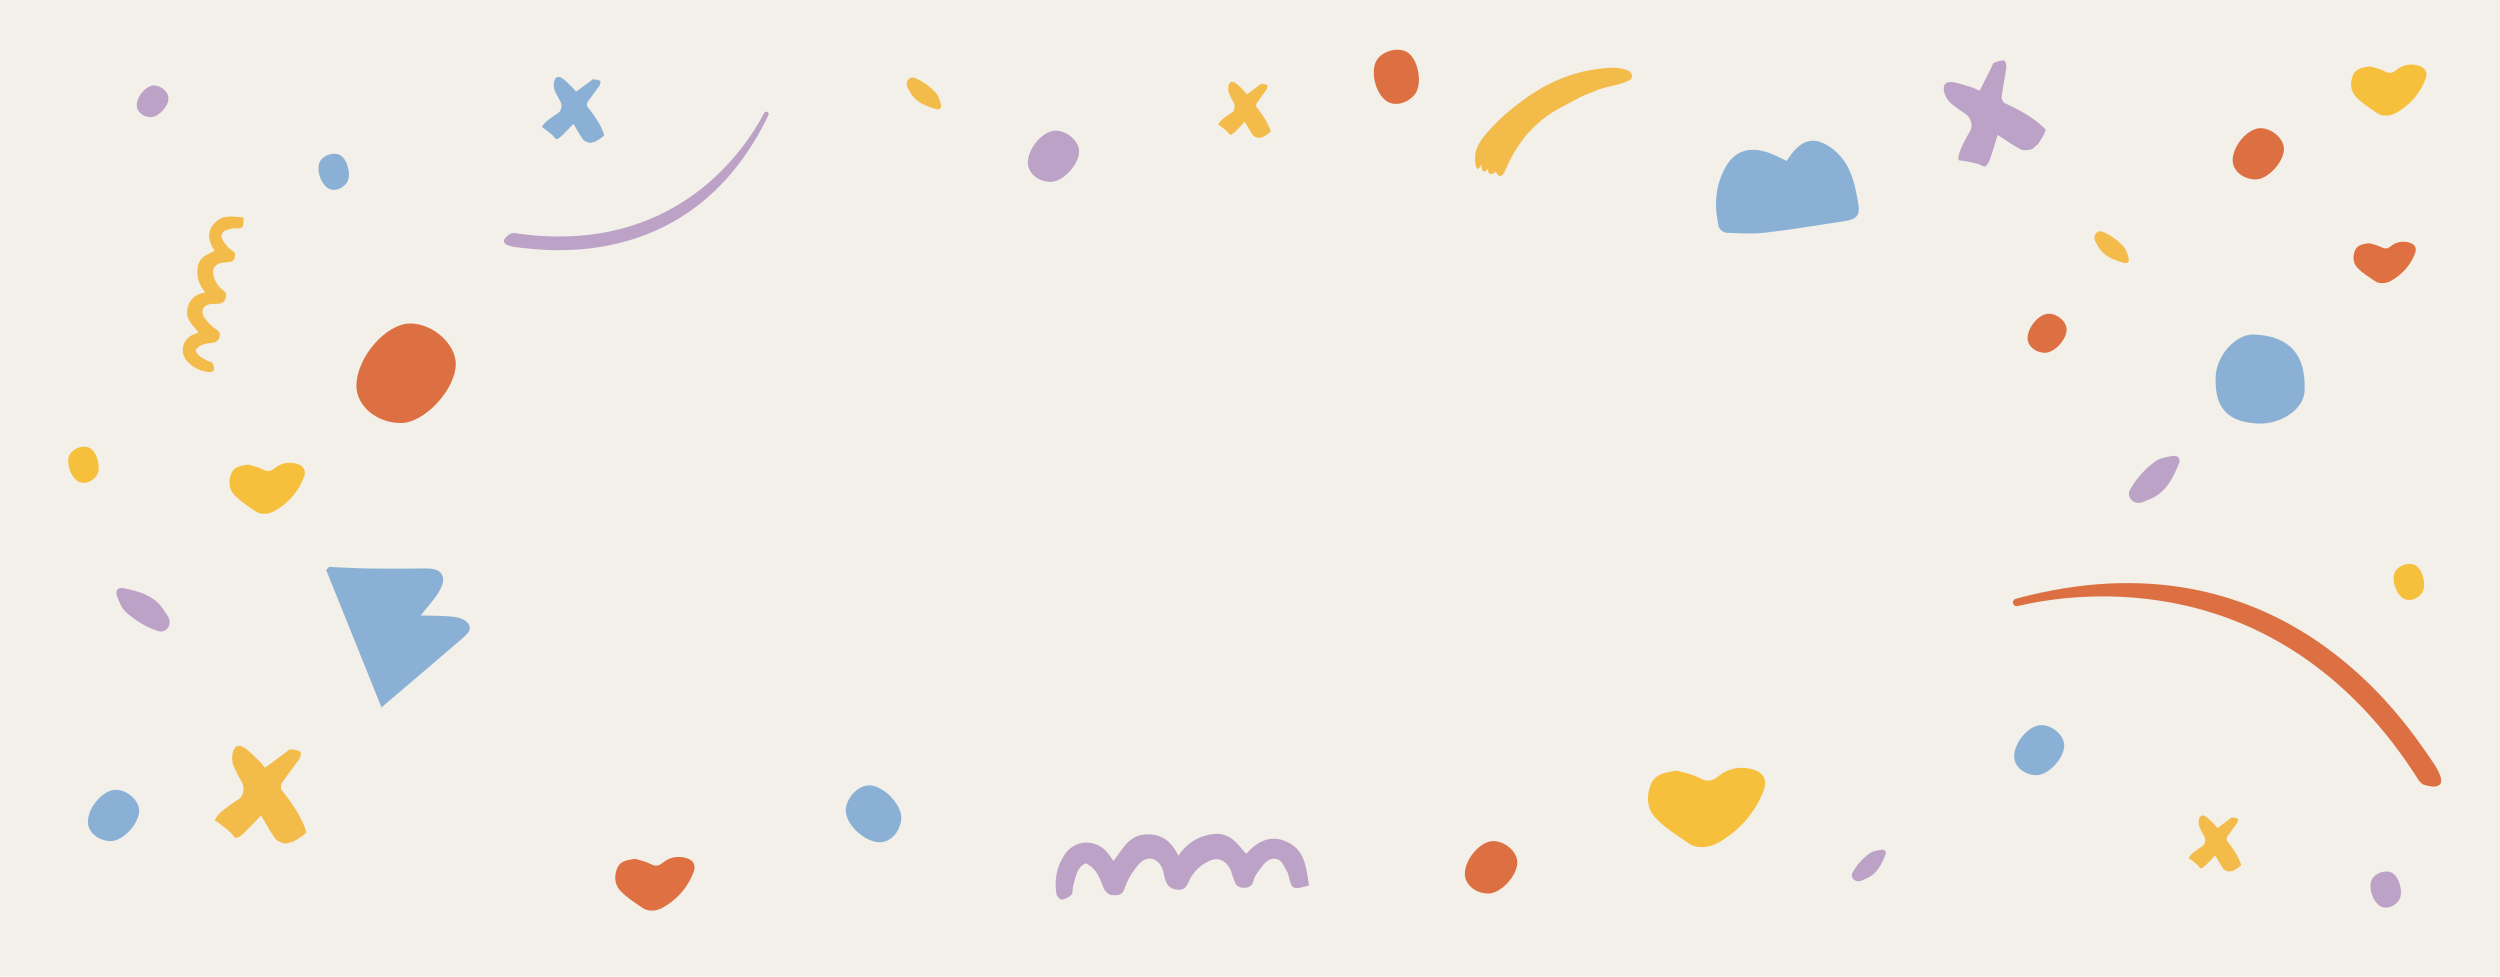 <?xml version="1.0" encoding="UTF-8"?>
<svg id="Warstwa_1" data-name="Warstwa 1" xmlns="http://www.w3.org/2000/svg" xmlns:xlink="http://www.w3.org/1999/xlink" viewBox="0 0 2048 800">
  <defs>
    <style>
      .cls-1 {
        clip-path: url(#clippath);
      }

      .cls-2 {
        fill: none;
      }

      .cls-2, .cls-3, .cls-4, .cls-5, .cls-6, .cls-7, .cls-8, .cls-9 {
        stroke-width: 0px;
      }

      .cls-3 {
        fill: #f2f0e8;
      }

      .cls-4 {
        fill: #f3bb49;
      }

      .cls-5 {
        fill: #de7042;
      }

      .cls-6 {
        fill: #dd7042;
      }

      .cls-7 {
        fill: #bca2c6;
      }

      .cls-8 {
        fill: #8ab1d5;
      }

      .cls-9 {
        fill: #f6c03d;
      }
    </style>
    <clipPath id="clippath">
      <rect class="cls-2" width="2048" height="800"/>
    </clipPath>
  </defs>
  <g class="cls-1">
    <g>
      <rect class="cls-3" width="2048" height="800"/>
      <path class="cls-7" d="m992.53,704.44c-7.97,3.33-13.56,8.16-17.56,15.36-2.17,3.88-2.77,9.26-9.61,9.07-5.85-.18-8.89-2.73-10.62-7.79-.95-2.76-1.25-5.75-2.21-8.49-3.61-10.13-12.84-12.53-19.9-4.33-4.8,5.58-8.98,12.39-11.24,19.38-2.17,6.72-6.83,5.78-10.78,5.59-2.34-.13-5.58-3.26-6.53-5.78-3.08-8.06-5.74-16.16-14.75-20.28-7.48,3.63-8.18,11.59-10.24,18.65-.66,2.34.06,5.61-1.31,7.08-1.98,2.15-5.18,3.74-8.03,4.13-1.26.19-4.03-2.94-4.35-4.88-1.83-11.02.18-21.47,6.02-30.99,8.42-13.77,26.55-14.68,36.45-1.87,1.31,1.7,2.5,3.51,4.25,6.01,7.34-9.13,12.14-20.67,25.75-21.68,13.09-.96,21.48,4.96,27.39,17.39,7.61-10.99,17.59-16.96,31.05-17.96,0,0,8.38-.88,16.13,6.85,2.77,2.78,5.32,6.15,8.41,9.49,9.55-10.44,20.8-16.51,34.97-8.99,14.02,7.46,14.19,21.74,16.54,35.01-13.84,3.66-13.97,3.6-17.04-9.05-.11-.48-.15-1.01-.4-1.39-2.42-3.7-4.09-8.98-7.5-10.66-5.18-2.53-10.24.74-13.61,5.54-2.5,3.55-5.79,7.02-6.79,11.04-1.22,4.81-3.3,6.15-7.77,6.34-4.8.21-7.01-2.28-8.39-6.31-.93-2.72-1.76-5.47-2.65-8.2-.02-.02-4.8-11.61-15.67-8.29Z"/>
      <path class="cls-4" d="m174.47,223.39c.79,5.35,2.86,9.49,6.6,13.02,2.02,1.91,5.18,3.1,4.01,7.22-1.01,3.53-3.02,4.98-6.35,5.26-1.81.15-3.67-.12-5.48.05-6.69.64-9.56,5.89-5.68,11.43,2.64,3.77,6.12,7.35,10.01,9.79,3.74,2.35,2.45,5.04,1.73,7.41-.44,1.4-2.83,2.89-4.51,3.09-5.36.64-10.67,1.02-14.55,5.86,1.05,5.1,5.76,6.74,9.72,9.07,1.31.76,3.41.82,4.09,1.88,1,1.53,1.47,3.72,1.27,5.51-.08.8-2.4,2-3.62,1.9-6.95-.57-12.98-3.39-17.85-8.4-7.05-7.22-4.81-18.37,4.47-22.43,1.23-.54,2.51-.98,4.29-1.66-4.4-5.86-10.65-10.54-9.17-18.96,1.43-8.1,6.31-12.29,14.74-13.98-5.49-6.31-7.57-13.28-6.1-21.61,0,0,.75-5.22,6.63-8.75,2.11-1.26,4.54-2.29,7.04-3.66-4.85-7.4-6.81-15.16-.07-22.62,6.67-7.38,15.35-5.3,23.75-4.69.09,8.96.03,9.04-8.1,8.96-.31,0-.63-.06-.91.03-2.61.9-6.07,1.11-7.61,2.93-2.33,2.75-1.12,6.33,1.26,9.11,1.76,2.06,3.36,4.59,5.64,5.81,2.73,1.48,3.22,2.94,2.65,5.69-.61,2.95-2.46,3.91-5.11,4.13-1.79.15-3.58.24-5.37.36-.01,0-7.77,1.14-7.43,8.25Z"/>
      <path class="cls-8" d="m1849.87,346.96c-25.15-1.11-35.84-12.93-34.8-38.34.75-17.82,16.79-35.35,31.71-34.6,29.13,1.42,42.55,16.64,41.12,46.68-.72,14.32-19.16,27.08-38.03,26.26Z"/>
      <path class="cls-6" d="m373.38,298.25c-.11,20.86-25.81,48.41-45.04,48.3-19.88-.11-36.45-14.02-36.35-30.64.11-23.14,24.23-50.96,44.17-50.91,18.47.05,37.32,16.9,37.21,33.25Z"/>
      <path class="cls-6" d="m1871,122.12c-.06,10.74-13.32,24.93-23.24,24.88-10.26-.06-18.82-7.22-18.76-15.78.06-11.92,12.5-26.25,22.79-26.22,9.54.03,19.27,8.7,19.21,17.12Z"/>
      <path class="cls-7" d="m884,124.12c-.06,10.74-13.32,24.93-23.24,24.88-10.26-.06-18.81-7.22-18.76-15.78.06-11.92,12.51-26.25,22.79-26.22,9.53.03,19.26,8.7,19.21,17.12Z"/>
      <path class="cls-7" d="m138,80.6c-.04,6.65-8.24,15.43-14.39,15.4-6.35-.03-11.65-4.47-11.61-9.77.04-7.38,7.74-16.25,14.11-16.23,5.9.02,11.92,5.39,11.89,10.6Z"/>
      <path class="cls-6" d="m1693,270.05c-.04,8.19-10.15,19-17.71,18.95-7.82-.04-14.33-5.5-14.29-12.02.04-9.08,9.53-20,17.37-19.98,7.26.02,14.67,6.63,14.63,13.05Z"/>
      <path class="cls-6" d="m1243,706.53c-.06,11-13.63,25.53-23.8,25.47-10.5-.06-19.26-7.39-19.2-16.16.06-12.2,12.8-26.87,23.34-26.84,9.76.03,19.72,8.91,19.66,17.53Z"/>
      <path class="cls-8" d="m114,664.12c-.06,10.74-13.32,24.93-23.24,24.88-10.26-.06-18.81-7.22-18.76-15.78.06-11.92,12.5-26.25,22.79-26.22,9.53.03,19.26,8.7,19.21,17.12Z"/>
      <path class="cls-8" d="m279.21,127.43c5.9,4.07,8.73,16.7,4.97,22.15-3.89,5.63-11.04,7.65-15.74,4.4-6.54-4.51-9.76-16.75-5.88-22.4,3.6-5.24,12.03-7.34,16.65-4.14Z"/>
      <path class="cls-8" d="m713.13,643.42c11.7.95,26.06,16.57,25.18,27.38-.91,11.17-9.42,19.9-18.74,19.13-12.98-1.05-27.56-15.79-26.68-27,.82-10.38,11.07-20.27,20.24-19.51Z"/>
      <path class="cls-7" d="m1960.21,715.43c5.9,4.07,8.73,16.7,4.97,22.15-3.89,5.63-11.05,7.65-15.74,4.4-6.54-4.51-9.76-16.75-5.88-22.4,3.6-5.24,12.03-7.34,16.65-4.14Z"/>
      <path class="cls-9" d="m1979.21,463.43c5.9,4.07,8.73,16.7,4.97,22.15-3.89,5.63-11.05,7.65-15.74,4.4-6.54-4.51-9.76-16.75-5.88-22.4,3.6-5.24,12.03-7.34,16.65-4.14Z"/>
      <path class="cls-9" d="m74.21,367.43c5.9,4.07,8.73,16.7,4.97,22.15-3.89,5.63-11.04,7.65-15.74,4.4-6.54-4.51-9.76-16.75-5.87-22.4,3.6-5.24,12.03-7.34,16.65-4.14Z"/>
      <path class="cls-8" d="m1691,610.72c-.05,10.49-13,24.34-22.69,24.28-10.02-.05-18.36-7.05-18.31-15.41.06-11.64,12.21-25.62,22.25-25.59,9.31.03,18.8,8.49,18.75,16.72Z"/>
      <path class="cls-6" d="m1652.79,496.51c47.72-11.35,215.79-35.95,328.8,142.98.36.57,2.82,2.91,3.46,3.15,5.12,1.89,25.71,7.17,7.17-19.45-20.78-29.84-123.13-191.73-340.97-132.66-.44.12-.89.34-1.22.65-2.43,2.1-.39,6.08,2.76,5.33Z"/>
      <path class="cls-7" d="m626,92.56c-14.31,27.56-72.06,118.26-204.55,98.37-.42-.06-2.56.15-2.94.36-3.02,1.67-14.07,9.35,6.35,11.48,22.89,2.39,142.8,20.34,204.64-108.47.12-.26.2-.56.19-.85,0-2.03-2.75-2.7-3.7-.89Z"/>
      <path class="cls-4" d="m249.76,683.1c.46-.38.88-.88,1.24-1.55-4.02-12.58-11.77-23.66-20.28-34.37-.96-1.21-.74-4.37.23-5.79,4.59-6.77,9.77-13.18,14.4-19.94,1.03-1.5,1.37-5.39.77-5.69-2.5-1.21-5.48-1.74-8.3-1.9-1.1-.06-2.32,1.45-3.45,2.29-5.67,4.18-11.33,8.37-17.36,12.83-1.55-1.9-2.91-3.87-4.61-5.52-3.74-3.64-7.39-7.46-11.59-10.52-4.95-3.62-8.86-2.15-10.18,3.83-.7,3.19-.64,6.98.47,10.03,1.83,5.02,4.76,9.68,7.29,14.46,2.16,4.07,1.06,10.81-2.7,13.38-4.49,3.06-18.08,11.25-19.69,17.36,0,0,6.42,4.13,13.01,10.09,1.59,1.43,3.2,4.58,4.32,4.38,2.35-.43,4.67-2.26,6.49-4.02,4.8-4.64,9.33-9.57,14.09-14.47,3.66,6.2,7.11,12.78,11.38,18.81,1.52,2.14,4.92,3.43,7.73,4.11,1.93.48,4.3-1.1,6.49-1.13l1.23-.64c3.19-1.71,6.28-3.67,9.04-6.04Z"/>
      <path class="cls-8" d="m494.16,111.67c.31-.26.6-.59.84-1.04-2.73-8.49-8-15.97-13.79-23.2-.66-.82-.5-2.95.16-3.91,3.12-4.57,6.65-8.9,9.79-13.46.7-1.01.93-3.64.52-3.84-1.7-.82-3.72-1.17-5.65-1.28-.74-.04-1.58.98-2.35,1.55-3.86,2.82-7.7,5.65-11.8,8.66-1.06-1.28-1.98-2.61-3.13-3.72-2.54-2.45-5.02-5.04-7.88-7.1-3.37-2.44-6.02-1.45-6.92,2.58-.48,2.15-.43,4.71.32,6.77,1.24,3.39,3.23,6.53,4.96,9.76,1.47,2.74.72,7.29-1.83,9.03-3.06,2.07-12.29,7.6-13.39,11.72,0,0,4.37,2.79,8.85,6.81,1.08.97,2.18,3.09,2.93,2.96,1.6-.29,3.18-1.53,4.41-2.71,3.27-3.13,6.35-6.46,9.58-9.77,2.49,4.19,4.84,8.63,7.74,12.7,1.03,1.44,3.34,2.31,5.26,2.78,1.31.32,2.92-.74,4.41-.76l.83-.43c2.17-1.15,4.27-2.47,6.15-4.08Z"/>
      <path class="cls-4" d="m1835.29,709.46c.26-.22.5-.5.71-.89-2.31-7.23-6.75-13.6-11.63-19.76-.55-.7-.42-2.51.13-3.33,2.64-3.9,5.61-7.58,8.26-11.47.59-.86.79-3.1.44-3.27-1.44-.7-3.14-1-4.76-1.09-.63-.04-1.33.83-1.98,1.32-3.25,2.4-6.49,4.81-9.95,7.38-.89-1.09-1.67-2.23-2.64-3.17-2.15-2.09-4.24-4.29-6.65-6.05-2.84-2.08-5.07-1.24-5.83,2.2-.41,1.83-.37,4.01.27,5.77,1.05,2.89,2.72,5.56,4.18,8.31,1.23,2.34.61,6.21-1.55,7.69-2.58,1.76-10.36,6.47-11.29,9.98,0,0,3.68,2.37,7.46,5.8.91.82,1.84,2.63,2.47,2.52,1.35-.25,2.68-1.3,3.72-2.31,2.76-2.67,5.35-5.5,8.08-8.32,2.1,3.57,4.08,7.35,6.52,10.82.87,1.23,2.82,1.97,4.43,2.36,1.11.28,2.47-.63,3.72-.65l.71-.37c1.82-.98,3.59-2.11,5.18-3.47Z"/>
      <path class="cls-4" d="m1040.29,108.46c.26-.22.5-.5.71-.89-2.31-7.23-6.75-13.6-11.63-19.76-.55-.7-.42-2.51.13-3.33,2.64-3.9,5.61-7.58,8.26-11.47.59-.86.79-3.1.44-3.27-1.44-.7-3.14-1-4.76-1.09-.63-.04-1.33.83-1.98,1.32-3.25,2.4-6.49,4.81-9.95,7.38-.89-1.09-1.67-2.23-2.64-3.17-2.15-2.09-4.24-4.29-6.65-6.05-2.84-2.08-5.07-1.24-5.83,2.2-.41,1.83-.37,4.01.27,5.77,1.05,2.89,2.72,5.56,4.18,8.31,1.23,2.34.61,6.21-1.55,7.69-2.58,1.76-10.36,6.47-11.29,9.98,0,0,3.68,2.37,7.46,5.8.91.82,1.84,2.63,2.47,2.52,1.35-.25,2.68-1.3,3.72-2.31,2.76-2.67,5.35-5.5,8.08-8.32,2.1,3.57,4.08,7.35,6.52,10.82.87,1.23,2.82,1.97,4.43,2.36,1.11.28,2.47-.63,3.72-.65l.71-.37c1.82-.98,3.59-2.11,5.18-3.47Z"/>
      <path class="cls-8" d="m269.66,464.41c11.05.46,22.07,1.18,33.11,1.32,15.6.21,31.2.07,46.81-.05,12.05-.09,16.72,6.34,11.04,17.25-3.77,7.25-9.85,13.28-15.98,21.29,9.63.29,18.34.05,26.93,1.04,4.15.47,9.38,2.19,11.74,5.2,4.08,5.19-.85,9.31-4.57,12.53-21.33,18.36-42.79,36.55-66.24,56.52-15.4-38.25-30.36-75.45-45.32-112.64.82-.81,1.65-1.65,2.49-2.46Z"/>
      <path class="cls-7" d="m1764.91,378.48c2.02-1.54,4.33-2.64,6.79-3.26,2.87-.71,5.75-1.45,8.67-1.74,4.43-.45,6.08,2.7,4.63,6.26-5.18,12.71-11.24,24.87-25.61,29.87-1.91.66-3.7,1.92-5.64,2.17-.45.07-.89.11-1.34.14-5,.38-9.33-3.93-8.24-8.82.12-.53.29-1.02.54-1.47,4.92-9.11,11.72-16.7,20.2-23.15Z"/>
      <path class="cls-7" d="m1531.05,699.45c1.35-1.03,2.9-1.77,4.56-2.18,1.92-.48,3.85-.97,5.81-1.17,2.98-.3,4.08,1.81,3.11,4.2-3.48,8.53-7.54,16.69-17.19,20.05-1.28.44-2.48,1.29-3.78,1.46-.3.04-.6.07-.9.09-3.36.25-6.27-2.64-5.53-5.92.08-.35.2-.68.36-.99,3.31-6.11,7.87-11.21,13.56-15.53Z"/>
      <path class="cls-4" d="m1739.35,201.73c1.19,1.25,2.1,2.73,2.69,4.35.69,1.89,1.39,3.78,1.8,5.72.62,2.96-1.39,4.3-3.89,3.58-8.96-2.59-17.6-5.8-22-15.14-.59-1.24-1.57-2.36-1.87-3.65-.08-.3-.14-.6-.19-.9-.62-3.35,1.98-6.58,5.36-6.19.36.04.7.12,1.03.26,6.5,2.67,12.11,6.71,17.07,11.97Z"/>
      <path class="cls-4" d="m766.35,75.73c1.18,1.25,2.09,2.73,2.68,4.35.69,1.89,1.39,3.78,1.8,5.72.62,2.96-1.38,4.3-3.89,3.58-8.95-2.59-17.59-5.8-22-15.14-.58-1.24-1.56-2.36-1.87-3.65-.08-.3-.14-.59-.19-.9-.61-3.35,1.98-6.58,5.36-6.19.37.04.71.12,1.03.26,6.5,2.67,12.11,6.71,17.07,11.97Z"/>
      <path class="cls-7" d="m103.47,501.73c-1.89-1.69-3.42-3.75-4.49-6.04-1.25-2.68-2.52-5.36-3.36-8.17-1.29-4.27,1.48-6.49,5.25-5.75,13.47,2.66,26.56,6.28,34.22,19.42,1.01,1.75,2.6,3.27,3.21,5.12.15.43.28.85.39,1.29,1.33,4.83-2.07,9.91-7.08,9.77-.54-.01-1.05-.09-1.55-.25-9.88-3.09-18.63-8.31-26.58-15.4Z"/>
      <path class="cls-8" d="m1463.64,131.82c11.69-18.5,22.04-19.89,34.66-11.96,6.75,4.25,12.86,11.4,16.3,18.63,4.29,9.03,6.23,19.41,7.88,29.42,1.39,8.43-2.01,11.79-10.46,13.07-21.79,3.29-43.57,7.02-65.46,9.58-10.67,1.26-21.62.59-32.43.11-2.2-.11-5.69-2.9-6.16-5.01-3.99-17.4-2.91-34.64,6.4-50.09,7.75-12.87,20.29-15.75,35.57-10.05,4.5,1.69,8.81,4.03,13.7,6.31Z"/>
      <path class="cls-9" d="m1374.06,631.34c4.9,1.52,11.84,2.73,17.8,5.8,5.88,3.04,9.91,3.68,15.42-.95,7.99-6.74,17.94-8.76,28.22-5.99,9.2,2.49,12.53,8.7,9.29,17.28-7.07,18.75-20.21,33.17-37.31,42.92-6.24,3.56-16.44,5.72-24.25.4-9.58-6.53-19.75-12.86-27.42-21.26-6.57-7.2-7.39-17.56-3.35-27.15,3.62-8.54,11.72-9.65,21.6-11.07Z"/>
      <path class="cls-4" d="m1208.41,131.36c-.71-10.04,4.94-17.14,10.89-23.91,9.59-10.93,20.48-19.9,32.66-28.5l10.81-6.85s.03-.02.05-.03c14.24-8.01,29.38-13.34,45.57-15.49,8.68-1.15,17.48-2.28,25.84,1.49,1.31.59,2.45,2.46,2.79,3.94.24,1-.74,2.95-1.71,3.45-2.76,1.44-5.74,2.62-8.75,3.44-7.25,1.95-14.74,3.03-21.62,6.35-3.17,1.53-6.65,2.44-9.77,4.03-7.05,3.6-13.97,7.47-21.47,11.51-.02.01-.04.01-.06.03-13.09,8.06-24.19,19.05-32.13,32.21-3.23,5.38-6.1,11.13-8.72,17.3,0,0-3.68,8.32-7.29.36,0,0-6.91,5.87-6.45-2.96,0,0-4.9,8.17-5.56-3.01-.03,0-4.13,10.04-5.08-3.37Z"/>
      <path class="cls-5" d="m520.29,703.58c3.31,1.03,8.02,1.85,12.05,3.93,3.98,2.05,6.71,2.49,10.44-.64,5.41-4.56,12.15-5.93,19.11-4.05,6.23,1.68,8.49,5.89,6.29,11.69-4.79,12.69-13.68,22.46-25.26,29.05-4.23,2.41-11.13,3.88-16.42.27-6.48-4.42-13.37-8.71-18.56-14.39-4.45-4.87-5.01-11.89-2.27-18.38,2.45-5.78,7.93-6.53,14.63-7.49Z"/>
      <path class="cls-5" d="m1940.78,199.22c2.6.79,6.29,1.43,9.46,3.04,3.12,1.59,5.26,1.93,8.19-.5,4.25-3.52,9.53-4.58,14.99-3.13,4.89,1.3,6.66,4.55,4.94,9.04-3.76,9.81-10.74,17.35-19.82,22.45-3.32,1.86-8.74,2.99-12.89.21-5.08-3.42-10.49-6.73-14.56-11.12-3.5-3.77-3.93-9.18-1.78-14.2,1.92-4.46,6.22-5.05,11.47-5.79Z"/>
      <path class="cls-7" d="m1675.32,107.94c.23-.55.39-1.18.41-1.94-9.25-9.42-21.16-15.83-33.58-21.56-1.41-.65-2.62-3.57-2.4-5.27,1.05-8.12,2.79-16.17,3.88-24.29.24-1.8-1.2-5.43-1.88-5.43-2.77.04-5.67.91-8.26,2.04-1.01.44-1.42,2.34-2.05,3.6-3.18,6.28-6.35,12.57-9.72,19.27-2.24-1-4.34-2.15-6.6-2.85-4.98-1.56-9.96-3.34-15.08-4.18-6.06-1-8.88,2.07-7.37,8,.8,3.16,2.57,6.52,4.93,8.74,3.9,3.66,8.6,6.5,13.02,9.63,3.75,2.66,5.81,9.17,3.61,13.16-2.64,4.76-11.08,18.18-9.77,24.37,0,0,7.59.8,16.16,3.15,2.06.57,4.92,2.64,5.82,1.97,1.91-1.44,3.16-4.12,3.99-6.51,2.2-6.31,4.03-12.74,6.06-19.27,6.06,3.89,12.11,8.22,18.63,11.68,2.32,1.22,5.93.85,8.75.19,1.94-.44,3.34-2.92,5.29-3.93l.8-1.12c2.08-2.96,3.96-6.1,5.36-9.46Z"/>
    </g>
  </g>
  <path class="cls-6" d="m1154.1,43.67c8.35,6.76,11.13,25.98,4.88,33.69-6.46,7.97-17.4,10.18-24.05,4.78-9.27-7.5-12.67-26.16-6.21-34.18,5.99-7.43,18.84-9.6,25.38-4.29Z"/>
  <path class="cls-9" d="m1941.48,54.41c3.15.98,7.62,1.76,11.45,3.74,3.78,1.95,6.38,2.37,9.92-.61,5.14-4.33,11.54-5.64,18.16-3.85,5.92,1.6,8.06,5.6,5.98,11.12-4.55,12.07-13.01,21.35-24.01,27.62-4.02,2.29-10.58,3.68-15.6.26-6.16-4.2-12.71-8.28-17.64-13.68-4.23-4.63-4.76-11.3-2.16-17.47,2.33-5.49,7.54-6.21,13.9-7.12Z"/>
  <path class="cls-9" d="m203.45,380.59c3.15.98,7.62,1.76,11.45,3.74,3.78,1.95,6.38,2.37,9.92-.61,5.14-4.33,11.54-5.64,18.16-3.85,5.92,1.6,8.06,5.6,5.98,11.12-4.55,12.07-13.01,21.35-24.01,27.62-4.02,2.29-10.58,3.68-15.6.26-6.16-4.2-12.71-8.28-17.64-13.68-4.23-4.63-4.76-11.3-2.16-17.47,2.33-5.49,7.54-6.21,13.9-7.12Z"/>
</svg>